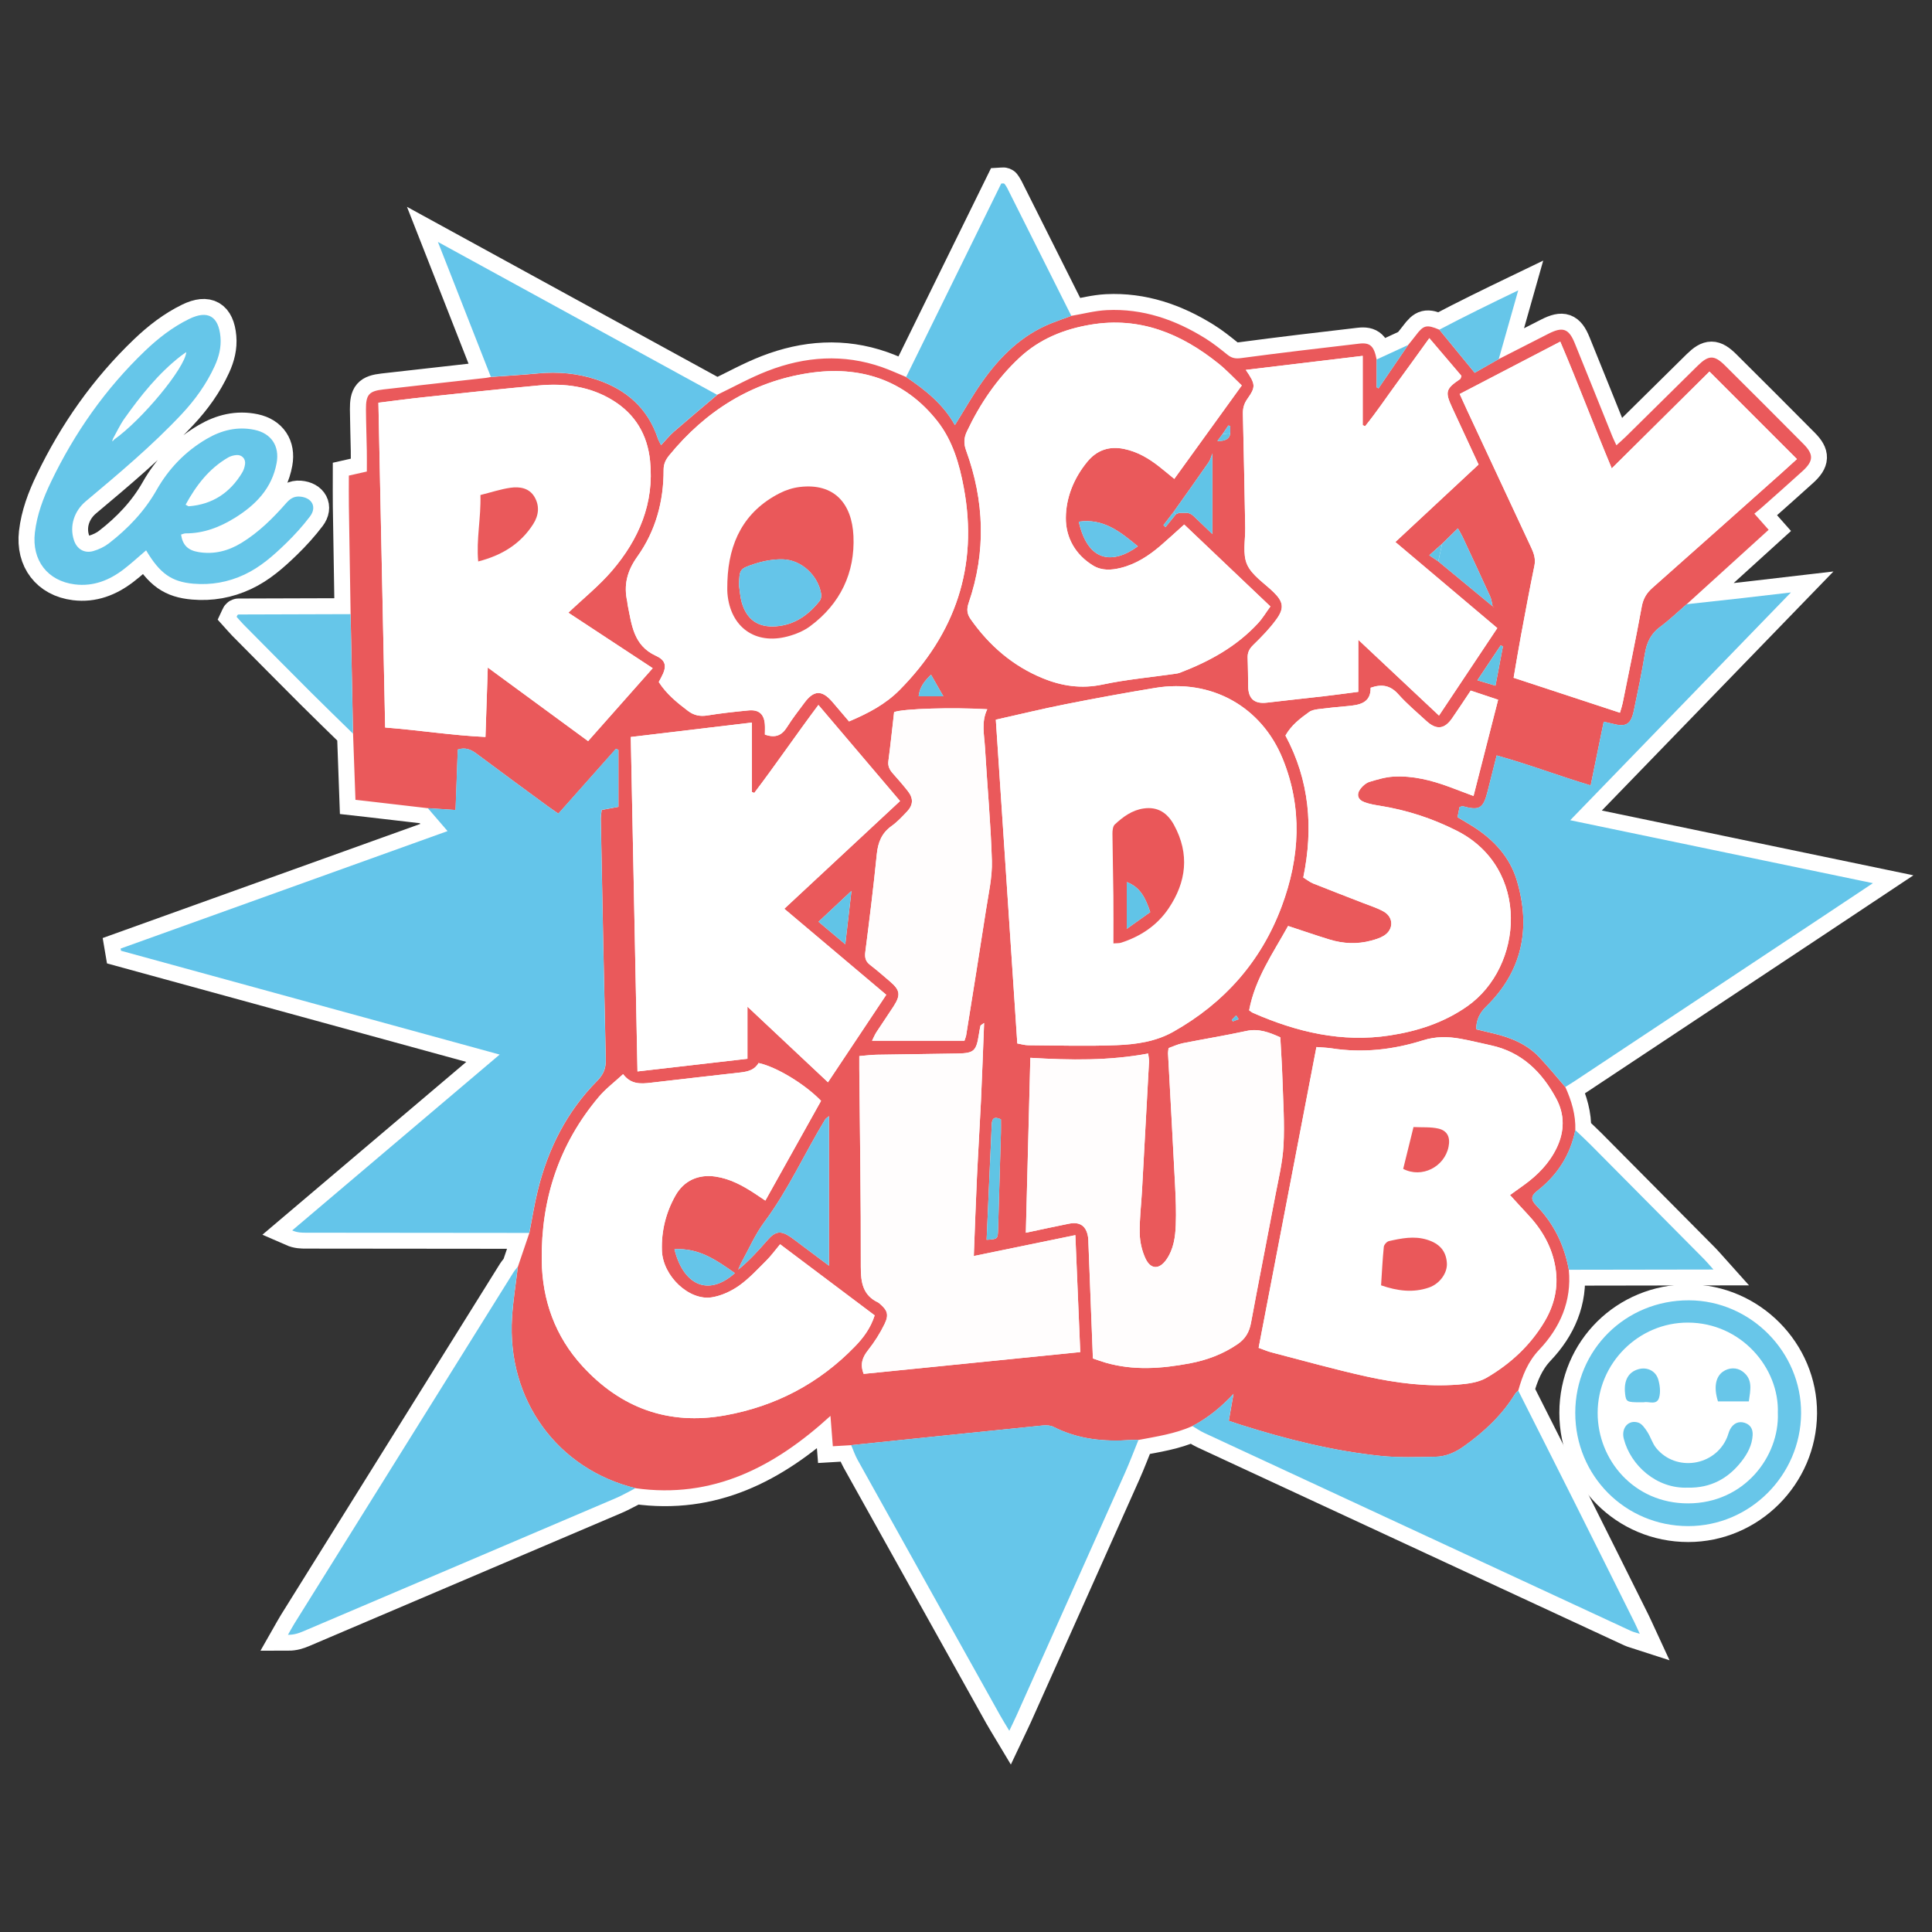<?xml version="1.0" encoding="UTF-8"?>
<svg xmlns="http://www.w3.org/2000/svg" id="Calque_1" data-name="Calque 1" viewBox="0 0 1080 1080">
  <rect x="0" y="0" width="1080" height="1080" fill="#333333" stroke="none"/>
  <defs>
    <style>
      .cls-1 {
        fill: #64c5e9;
      }

      .cls-2 {
        fill: #f6fbfd;
      }

      .cls-3, .cls-4 {
        fill: #fff;
      }

      .cls-5 {
        fill: #ea595b;
      }

      .cls-6 {
        fill: #ea5759;
      }

      .cls-7 {
        fill: #fff8f8;
      }

      .cls-8 {
        fill: #66c6ea;
      }

      .cls-9 {
        fill: #64c5ea;
      }

      .cls-10 {
        fill: #65c5e9;
      }

      .cls-11 {
        fill: #ea585a;
      }

      .cls-12 {
        fill: #61c4e7;
      }

      .cls-13 {
        fill: #66c6e9;
      }

      .cls-4 {
        stroke: #fff;
        stroke-miterlimit: 10;
        stroke-width: 17.81px;
      }

      .cls-14 {
        fill: #60c4e4;
      }

      .cls-15 {
        fill: #68c6e9;
      }

      .cls-16 {
        fill: #fffdfd;
      }
    </style>
  </defs>
  <circle class="cls-3" cx="943.71" cy="792.85" r="56.91"></circle>
  <g>
    <g>
      <path class="cls-4" d="M877.77,458.52c41.44-42.77,81.82-84.45,123.37-127.33-10.05,1.17-18.28,2.16-26.52,3.09-10.59,1.19-21.18,2.33-31.77,3.49,15.22-13.83,30.44-27.65,45.84-41.63-2.72-3.07-5.11-5.77-7.99-9.02,1.6-1.32,2.86-2.31,4.06-3.37,7.63-6.79,15.31-13.53,22.86-20.41,6.17-5.62,6.34-9.31.56-15.14-14.55-14.68-29.17-29.29-43.84-43.86-6.03-5.99-9.19-5.95-15.24,0-13.41,13.19-26.76,26.44-40.15,39.64-1.6,1.58-3.32,3.05-5.37,4.92-.92-2.01-1.63-3.41-2.22-4.86-7.03-17.43-14-34.89-21.09-52.29-3.3-8.11-6.66-9.25-14.57-5.26-9.31,4.71-18.59,9.48-27.89,14.22,3.46-12.19,6.91-24.39,10.89-38.42-15.82,7.62-30.07,14.58-44.11,21.98-7.14-3.01-8.83-2.57-13.21,3.27-1.35,1.8-2.8,3.52-4.21,5.28-5.88,2.71-11.76,5.42-17.63,8.12-1.43-7.43-3.54-9.59-9.68-8.87-22.07,2.56-44.15,5.16-66.17,8.1-3.13.42-5.21-.04-7.53-1.9-3.97-3.19-7.97-6.39-12.27-9.08-16.85-10.53-35.07-16.83-55.17-15.85-6.65.32-13.23,2.1-19.84,3.21-11.94-23.82-23.88-47.63-35.83-71.44-.41-.82-.96-1.57-1.49-2.32-.11-.16-.4-.23-.62-.27-.19-.04-.41.02-1.25.07-17.63,35.85-35.39,72-53.16,108.14h0c-4.49-1.85-8.91-3.9-13.48-5.5-21.57-7.56-43.01-6.02-63.97,2.1-9.68,3.75-18.82,8.87-28.21,13.37h0c-51.55-28.23-103.1-56.45-156.1-85.47,2.86,7.28,5.05,12.85,7.24,18.43,7.46,19,14.91,38.01,22.36,57.01-.91.17-1.81.41-2.73.51-19.13,2.16-38.27,4.27-57.4,6.46-8.07.93-9.79,2.91-9.73,11.25.06,7.66.35,15.31.48,22.97.07,3.86.01,7.71.01,11.67-3.72.84-6.81,1.54-10.05,2.27,0,5.85-.07,11.4.01,16.94.3,20.18.65,40.37.97,60.55h0c-20.87.06-41.75.12-62.62.19-.19,0-.42.15-.55.3-.15.17-.21.41-.5,1.03,1.24,1.37,2.54,2.94,3.96,4.38,12.57,12.69,25.13,25.4,37.77,38.03,7.7,7.69,15.53,15.25,23.31,22.86.44,12.22.89,24.45,1.34,36.97,2.59.29,4.63.51,6.67.75,11.27,1.31,22.54,2.62,33.81,3.93,3.52,4.09,7.05,8.19,11.05,12.84-61.34,22.04-122.04,43.85-182.75,65.66.07.41.13.82.2,1.23,70.08,19.21,140.16,38.43,211.67,58.03-39.42,33.42-77.7,65.86-115.97,98.3,2.92,1.28,5.37,1.28,7.82,1.28,41.57.04,83.14.08,124.71.12-2.14,6.29-4.28,12.58-6.41,18.87-.85,1.1-1.79,2.14-2.53,3.31-40.79,65.37-81.56,130.75-122.33,196.14-1.29,2.07-2.43,4.23-3.64,6.35,3.39,0,5.95-.85,8.42-1.9,58.27-24.8,116.55-49.61,174.79-74.47,3.8-1.62,7.38-3.73,11.07-5.61-3.59-.88-7.06-1.96-10.43-3.2,3.37,1.24,6.85,2.33,10.43,3.2,42.91,6,77.36-11.56,108.95-40.43.52,6.62.92,11.74,1.33,16.97,3.82-.23,7.03-.41,10.25-.6,1.19,2.75,2.15,5.63,3.6,8.23,26.54,47.66,53.13,95.29,79.72,142.92,1.42,2.54,2.98,5,5.09,8.53,1.74-3.68,2.95-6.11,4.06-8.59,20.19-45.12,40.4-90.24,60.53-135.39,2.73-6.12,5.08-12.41,7.61-18.62h0c10.22-1.93,20.54-3.46,30.15-7.76,2.18,1.29,4.26,2.77,6.54,3.83,48.38,22.49,96.78,44.92,145.17,67.37,31.14,14.45,62.27,28.9,93.42,43.33,1.32.61,2.77.92,4.98,1.64-1.31-2.83-2.14-4.73-3.06-6.59-11.29-22.64-22.55-45.28-33.89-67.89-10.3-20.53-20.68-41.02-31.02-61.52,2.36-8.39,5.33-16.1,11.71-22.84,11.65-12.3,18.24-27.13,16.56-44.69,26.47-.04,52.95-.08,80.86-.13-2.46-2.74-3.74-4.3-5.16-5.73-21.19-21.38-42.38-42.76-63.6-64.11-2.75-2.77-5.63-5.4-8.46-8.1.28-8.52-2.13-16.42-5.57-24.09,1.77-1.11,3.56-2.18,5.3-3.34,46.03-30.53,92.05-61.06,138.08-91.59,9.05-6.01,18.09-12.03,28.57-19-56.93-11.84-112.32-23.36-169.21-35.19ZM834.39,338.92c-10.13-8.37-20.27-16.75-30.4-25.12-1.25-.84-2.5-1.69-4.24-2.86,1.74,1.17,2.99,2.02,4.24,2.86,10.13,8.37,20.26,16.75,30.4,25.12,0,0,0,0,0,0ZM672.07,293.12c-1.65-1.58-3.26-3.12-4.87-4.67h0c1.61,1.54,3.22,3.09,4.87,4.67ZM657.35,287.45s0,0,0,0h0c-.43-.43-.86-.85-1.29-1.28.43.43.86.85,1.29,1.28ZM683.44,242.63c-.67.9-1.34,1.79-2.11,2.82.77-1.03,1.44-1.93,2.11-2.82,1.07-1.59,2.14-3.18,3.21-4.77-1.07,1.59-2.14,3.18-3.21,4.77ZM297.07,787.64c1.24,2.29,2.58,4.53,4.02,6.69-1.43-2.16-2.77-4.4-4.02-6.69ZM313.51,809.22c-2.81-2.69-5.43-5.57-7.85-8.61,2.42,3.04,5.04,5.91,7.85,8.61,2.81,2.69,5.8,5.21,8.97,7.53-3.17-2.32-6.16-4.83-8.97-7.53ZM329.03,821.12c4.05,2.45,8.35,4.59,12.85,6.43-4.5-1.83-8.8-3.97-12.85-6.43ZM634.32,804.89c-.35,0-.69,0-1.04,0,.35,0,.69,0,1.04,0Z"></path>
      <path class="cls-4" d="M81.66,307.66c7.73,12.99,14.25,17.57,26.41,18.62,9.91.86,19.41-.82,28.47-5.05,9-4.2,16.3-10.7,23.29-17.48,4.82-4.68,9.38-9.71,13.43-15.06,4.03-5.34,1.08-10.56-5.63-11.1-3.4-.27-5.56,1.26-7.72,3.71-7.38,8.39-15.28,16.24-24.9,22.14-7.41,4.54-15.34,6.58-23.97,5.18-6.08-.99-8.97-3.95-9.85-9.81.85-.23,1.72-.67,2.59-.66,10.12.03,19.16-3.5,27.55-8.71,11.6-7.2,20.71-16.51,23.29-30.64,1.74-9.51-3.03-16.57-12.38-18.53-9.61-2.01-18.46.22-26.74,5.06-11.89,6.96-21.2,16.59-27.97,28.54-6.76,11.93-16,21.59-26.72,29.89-2.5,1.94-5.6,3.39-8.66,4.27-5.07,1.46-9.24-1.16-10.86-6.13-2.57-7.91.17-16.26,6.66-21.7,18.51-15.52,37.03-31.05,53.6-48.71,7.51-8,13.87-16.85,18.45-26.89,2.36-5.16,3.73-10.5,3.22-16.22-1.04-11.66-7.07-15.17-17.46-10.11-9.29,4.52-17.36,10.81-24.75,17.89-22.04,21.11-39.32,45.72-52.52,73.2-4.34,9.03-7.85,18.32-9.02,28.41-1.78,15.36,7.03,27,22.35,28.9,10.27,1.27,19.22-2.26,27.22-8.37,4.21-3.21,8.11-6.83,12.6-10.65ZM127.49,255.77c1.36-.79,3.05-1.25,4.62-1.39,3.13-.28,5.36,2.14,4.86,5.23-.25,1.57-.77,3.22-1.58,4.57-6.78,11.26-16.58,17.82-29.83,18.83-.37.03-.78-.37-1.8-.89,5.87-10.71,13.01-20.11,23.73-26.35ZM101.15,198.93c.88-.68,1.81-1.29,2.99-2.12-.83,9.13-25,38.13-40.48,49-.18-.18-.35-.36-.53-.54,2.13-3.81,3.95-7.83,6.47-11.36,9.15-12.87,18.96-25.19,31.55-34.98Z"></path>
      <path class="cls-4" d="M944.14,726.88c-35.4-.1-63.51,27.7-63.55,62.86-.05,35.22,28,63.36,63.15,63.36,34.45,0,62.84-28.33,63.09-62.96.26-34.37-28.28-63.15-62.69-63.26ZM943.54,840.41c-30.19-.01-50.43-24.32-50.45-50.5-.03-27.76,22.81-50.63,50.48-50.56,29.81.08,51.17,25.43,50.24,50.6.9,23.95-18.53,50.48-50.28,50.46Z"></path>
      <path class="cls-4" d="M975.22,795.33c-3.31-1.06-6.33.32-8.1,3.71-.75,1.42-1.08,3.06-1.71,4.55-6.74,16.04-28.57,19.35-39.59,5.86-2.14-2.61-3.08-6.17-4.95-9.04-1.3-1.99-2.94-4.45-4.96-5.14-5.52-1.88-9.74,2.92-8.2,8.99,3.79,14.88,18.36,28.12,35.91,27.32,12.56.28,22.43-5.04,29.98-14.78,3.28-4.23,5.82-8.96,6.13-14.53.19-3.42-1.18-5.89-4.52-6.95Z"></path>
      <path class="cls-4" d="M917.06,783.88c.46,0,.92,0,1.84,0,2.67-.67,7.23,1.92,8.55-2.62.9-3.09.45-6.94-.49-10.12-1.45-4.9-6.28-7.07-10.97-5.78-5.75,1.58-8.38,6.35-7.57,13.67.51,4.6,1,4.87,8.64,4.85Z"></path>
      <path class="cls-4" d="M977.61,783.4c.88-6.41,2.46-12.42-3.59-16.79-3.26-2.36-7.63-2.19-10.97.22-4.04,2.91-5.15,8.8-2.69,16.58h17.25Z"></path>
    </g>
    <g>
      <path class="cls-5" d="M400.88,220.72c9.39-4.5,18.53-9.62,28.21-13.37,20.96-8.12,42.4-9.66,63.97-2.1,4.57,1.6,8.99,3.66,13.48,5.5,10.69,7.23,20.74,15.14,27.25,26.9,5.43-8.68,9.97-16.75,15.3-24.28,10.05-14.2,22.18-26.15,38.74-32.72,3.65-1.45,7.37-2.73,11.05-4.08,6.61-1.11,13.19-2.89,19.84-3.21,20.1-.98,38.32,5.32,55.17,15.85,4.3,2.69,8.31,5.89,12.27,9.08,2.32,1.86,4.39,2.32,7.53,1.9,22.03-2.94,44.1-5.54,66.17-8.1,6.14-.71,8.25,1.44,9.68,8.87,0,5.17,0,10.35,0,15.53.35.2.7.4,1.06.6,5.52-8.08,11.05-16.17,16.57-24.25,1.41-1.76,2.86-3.48,4.21-5.28,4.37-5.85,6.06-6.28,13.21-3.27,6.55,7.99,13.11,15.98,19.77,24.1,5.04-2.87,9.25-5.27,13.45-7.66,9.3-4.74,18.58-9.51,27.89-14.22,7.9-4,11.26-2.85,14.57,5.26,7.09,17.41,14.06,34.86,21.09,52.29.59,1.45,1.3,2.85,2.22,4.86,2.06-1.88,3.77-3.34,5.37-4.92,13.39-13.21,26.75-26.45,40.15-39.64,6.05-5.95,9.21-6,15.24,0,14.67,14.56,29.28,29.18,43.84,43.86,5.78,5.83,5.61,9.53-.56,15.14-7.55,6.88-15.23,13.62-22.86,20.41-1.2,1.06-2.46,2.05-4.06,3.37,2.88,3.25,5.27,5.94,7.99,9.02-15.4,13.98-30.62,27.81-45.84,41.63-4.91,4.24-9.6,8.79-14.81,12.63-5.26,3.87-7.54,8.86-8.55,15.11-1.71,10.52-3.91,20.97-6.09,31.42-1.69,8.11-4.35,9.65-12.18,7.59-1.49-.39-3-.69-4.72-1.08-2.48,12.09-4.87,23.76-7.3,35.6-18.16-5.41-34.92-11.9-52.55-16.75-1.86,7.39-3.48,13.9-5.14,20.4-2.37,9.27-4.58,10.53-13.79,7.98-.37-.1-.85.2-1.81.47-.35,1.7-.74,3.64-1.15,5.66,3.13,1.88,5.93,3.48,8.66,5.2,11.57,7.31,20.62,17.08,24.52,30.21,7.9,26.56,3.13,50.58-17.12,70.42-3.76,3.68-5.57,7.51-5.62,12.74,3.45.83,6.59,1.59,9.73,2.33,9.63,2.29,18.63,5.94,25.56,13.28,5.06,5.36,9.72,11.1,14.56,16.67,3.44,7.66,5.85,15.56,5.57,24.09-2.83,14.02-10.08,25.21-21.33,33.98-3.46,2.7-3.65,4.89-.57,8.05,9.86,10.14,15.76,22.2,18.26,36.03,1.68,17.56-4.91,32.39-16.56,44.69-6.38,6.74-9.34,14.44-11.71,22.84-.62.66-1.39,1.23-1.85,1.99-7.3,11.87-17.24,21.11-28.5,29.14-4.91,3.5-10.18,5.78-16.06,5.88-10.19.18-20.46.55-30.56-.5-26.59-2.77-52.42-9.27-77.88-17.29-2.33-.73-4.64-1.53-6.96-2.3.98-5.59,1.81-10.33,2.64-15.07-6.82,7.33-14.27,13.43-22.96,17.98-9.61,4.29-19.93,5.82-30.15,7.76-1.39,0-2.78-.06-4.17.03-15.02,1.06-29.6-.35-43.3-7.32-1.71-.87-4.04-.99-6.01-.79-35.72,3.61-71.43,7.31-107.14,11-3.21.19-6.42.38-10.25.6-.41-5.23-.81-10.35-1.33-16.97-31.59,28.88-66.05,46.44-108.95,40.43-43.49-10.63-72.04-49.16-69.04-95.6.61-9.43,2.15-18.81,3.26-28.21,2.14-6.29,4.28-12.58,6.41-18.87,1.56-7.95,2.8-15.99,4.74-23.85,5.72-23.19,16.17-43.98,33.07-61.05,3.63-3.66,5.03-7.09,4.92-12.08-1.05-44.79-1.91-89.58-2.78-134.37-.03-1.76.33-3.52.5-5.12,3.69-.69,6.78-1.26,9.35-1.74v-31.84c-.46-.2-.91-.4-1.37-.61-10.68,12.02-21.35,24.04-32.19,36.25-2.31-1.61-4.23-2.88-6.07-4.23-13.28-9.76-26.58-19.49-39.78-29.35-3.14-2.34-6.26-3.6-10.39-2.24-.42,11.33-.83,22.56-1.24,33.79-5.78-.38-10.63-.7-15.49-1.02-11.27-1.31-22.54-2.62-33.81-3.93-2.04-.24-4.09-.46-6.67-.75-.45-12.52-.9-24.74-1.34-36.97-.46-22.26-.91-44.52-1.37-66.79-.33-20.18-.68-40.37-.97-60.55-.08-5.54-.01-11.09-.01-16.94,3.25-.73,6.33-1.43,10.05-2.27,0-3.96.06-7.82-.01-11.67-.13-7.66-.43-15.31-.48-22.97-.06-8.34,1.66-10.32,9.73-11.25,19.13-2.2,38.27-4.31,57.4-6.46.92-.1,1.82-.34,2.73-.51,8.76-.64,17.53-1.13,26.27-1.97,11.23-1.08,22.23-.07,32.89,3.49,16.52,5.52,28.51,15.94,34.16,32.87.39,1.16,1.06,2.23,1.8,3.75,2.67-2.84,4.7-5.39,7.11-7.49,8.01-6.96,16.16-13.76,24.26-20.61ZM683.44,242.63c-.89,1.2-1.78,2.39-2.91,3.9q6.71.21,7.2-4.3v-4.08l-1.08-.29c-1.07,1.59-2.14,3.18-3.21,4.77ZM656.07,286.17c-1.9,2.46-3.79,4.92-5.69,7.38.39.37.77.73,1.16,1.1,1.94-2.4,3.88-4.8,5.82-7.2.59-.25,1.19-.51,1.78-.76,1.64,0,3.28-.01,4.93-.02.62.27,1.25.54,1.87.8l1.26.98c3.4,3.25,6.79,6.5,10.53,10.08v-45.06c-.65,1.6-1.04,3.44-2.03,4.86-6.47,9.32-13.07,18.56-19.63,27.82ZM834.52,339.03c.31.11.61.23.92.34l-1.01-.24c-.47-1.94-.64-4.01-1.45-5.79-5.06-11.15-10.26-22.24-15.44-33.34-.65-1.39-1.48-2.68-2.58-4.66-3.27,3.21-6.03,5.92-8.79,8.63-2.25,2.01-4.49,4.01-7.2,6.43,2.16,1.45,3.58,2.42,5.01,3.38,10.18,8.41,20.36,16.82,30.54,25.23ZM568.68,583.3c2.16.37,4.15.99,6.16,1,16.49.11,32.99.61,49.45-.05,10.84-.43,21.79-1.98,31.56-7.49,28.62-16.12,49.2-39.39,60.66-70.19,10.13-27.22,11.68-54.89.56-82.31-11.89-29.31-39.94-44.86-71.28-39.72-16.7,2.74-33.36,5.81-49.97,9.09-12.91,2.55-25.7,5.67-39.15,8.68,4.02,60.53,7.99,120.49,12.01,180.99ZM844.09,668.03c2.33-1.67,5.14-3.67,7.93-5.69,7.62-5.53,14.07-12.1,18.2-20.72,4.42-9.23,4.52-18.6-.27-27.5-8-14.86-19.29-26.06-36.52-29.78-5.67-1.22-11.29-2.65-16.99-3.67-7.07-1.27-13.89-1.36-21.12.92-16.52,5.21-33.55,7.13-50.88,4.44-2.67-.41-5.39-.47-8.55-.73-10.82,56.3-21.53,112.04-32.31,168.14,2.8,1.01,4.9,1.95,7.09,2.51,17.72,4.59,35.36,9.57,53.23,13.51,16.79,3.7,33.91,5.84,51.16,4.53,5.44-.42,11.44-1.2,16-3.86,13.17-7.68,24.3-17.92,32.23-31.17,5.52-9.23,7.96-19.18,6.27-30.02-1.86-11.95-7.64-21.76-15.81-30.39-3.18-3.36-6.25-6.81-9.66-10.53ZM427.58,410.63c5.95,2.1,9.51.39,12.38-4.2,2.94-4.72,6.41-9.11,9.72-13.59,5.27-7.12,9.82-7.24,15.62-.48,3.13,3.65,6.25,7.32,9.31,10.92,10.77-4.54,20.41-9.67,28.19-17.51,31.26-31.52,44.14-69.07,35.97-113.09-2.46-13.27-6.25-26.42-14.75-37.22-18.43-23.41-43.61-31.22-71.98-26.9-31.71,4.84-57.58,21.09-77.93,45.97-1.97,2.41-3.17,4.78-3.15,8.12.07,17.64-4.5,34.24-14.7,48.52-5.78,8.09-7.69,15.93-5.61,25.22.1.45.05.93.14,1.38,2.34,11.21,3.1,22.99,15.91,28.84,5.91,2.7,6.06,6.26,2.9,12.1-.43.79-.84,1.6-1.35,2.54,4.27,6.68,10.17,11.46,16.28,16.1,3.39,2.58,6.81,3.26,11.02,2.57,7.54-1.24,15.17-2.04,22.78-2.79,5.84-.58,8.76,1.97,9.22,7.69.15,1.83.02,3.68.02,5.8ZM215.31,406.69c19.17,1.48,37.34,4.41,56.06,5.28.44-13.18.85-25.35,1.3-38.82,19.15,14.05,37.37,27.41,56.08,41.14,12.18-13.75,23.95-27.04,36.11-40.76-16.47-10.83-32.08-21.1-47.16-31.02,8.55-8.12,17.29-15.13,24.45-23.5,14.99-17.52,23.65-37.69,21.24-61.39-1.47-14.5-8.19-25.97-20.69-33.72-12.78-7.92-26.94-9.76-41.54-8.42-21.48,1.97-42.92,4.3-64.37,6.57-8.25.87-16.47,1.99-25.26,3.07,1.26,60.47,2.5,120.51,3.77,181.58ZM488.95,735.31c-17.56-13.2-35.08-26.38-52.87-39.75-2.85,3.4-5.02,6.44-7.63,9.03-4.93,4.9-9.69,10.13-15.31,14.11-4.41,3.12-9.84,5.63-15.12,6.5-12.79,2.11-27.54-11.88-28.01-26.15-.36-10.87,2.21-21.25,7.58-30.75,4.74-8.39,12.87-11.99,22.38-10.59,8.27,1.22,15.33,5.13,22.16,9.61,1.83,1.2,3.64,2.44,5.7,3.82,10.72-19.2,20.99-37.58,31.14-55.76-9.15-9.48-25.06-19.04-34.94-21.15-2.1,3.77-5.84,4.8-9.88,5.26-16.83,1.92-33.67,3.8-50.49,5.78-5.61.66-11.02.93-15.35-4.81-4.85,4.49-9.73,8.15-13.57,12.7-22.21,26.34-32.29,57.1-31.91,91.31.25,22.42,7.55,42.6,22.72,59.17,21.46,23.44,48.12,33.26,79.8,27.55,28.25-5.09,52.54-17.84,72.56-38.5,4.69-4.84,8.72-10.19,11.03-17.38ZM457.5,394.08c-12.51,16.69-23.77,33.25-35.86,49.18-.43-.18-.87-.37-1.3-.55v-38.79c-22.86,2.72-45.07,5.37-67.72,8.07,1.25,62.53,2.49,124.41,3.74,186.95,20.87-2.4,40.82-4.7,61.47-7.08v-29.14c15.69,14.74,30.14,28.3,45.02,42.28,11.12-16.69,21.75-32.65,32.58-48.9-19.21-16.21-37.81-31.9-56.99-48.09,21.66-20.16,42.99-40.02,64.69-60.21-15.32-18.04-30.29-35.66-45.62-53.71ZM710.15,339.02c-16.39-15.58-32.26-30.66-48.18-45.79-4.84,4.34-8.92,8.13-13.13,11.75-6.58,5.65-13.73,10.35-22.28,12.48-5.31,1.32-10.66,1.67-15.54-1.31-9.93-6.07-15.3-15.67-15.22-26.68.09-11.43,4.55-22.3,12.01-31.36,5.28-6.41,12.11-8.87,20.52-7.15,7.53,1.54,13.81,5.27,19.7,9.9,2.69,2.11,5.31,4.32,8.4,6.85,12.75-17.66,25.08-34.73,37.72-52.23-4.47-4.24-8.41-8.53-12.9-12.14-20.89-16.82-44.1-26.44-71.53-21.84-14.94,2.5-28.58,7.99-39.83,18.48-12.57,11.73-22.03,25.68-29.37,41.17-1.69,3.56-1.9,6.74-.49,10.61,10.27,28.23,11.26,56.72,1.45,85.3-1.18,3.45-1,6.07,1.09,9.04,10.4,14.81,23.63,26.23,40.41,33.09,10.65,4.35,21.58,5.98,33.34,3.48,13.34-2.83,27.02-4.06,40.55-6,.91-.13,1.85-.28,2.7-.6,16.44-6.29,31.63-14.61,43.71-27.72,2.46-2.67,4.34-5.86,6.85-9.3ZM804.41,400c11.07-16.61,21.71-32.57,32.58-48.89-19.19-16.2-37.9-32-56.98-48.12,15.83-14.74,31.06-28.93,46.51-43.31-5.05-10.89-9.93-21.39-14.79-31.89-4.07-8.78-3.58-10.44,4.54-15.93.28-.19.31-.76.67-1.75-5.72-6.71-11.63-13.66-17.94-21.07-6.47,8.95-12.26,17.07-18.16,25.1-5.91,8.05-11.46,16.39-17.76,24.14-.44-.21-.89-.43-1.33-.64v-38.71c-22.01,2.64-43.42,5.21-65.35,7.84,5.54,8.09,5.66,9.45.83,16.3-1.85,2.62-2.52,5.21-2.44,8.41.53,21.13.87,42.26,1.29,63.38.14,6.96-1.57,14.77,1.03,20.65,2.71,6.11,9.58,10.41,14.72,15.41,5.47,5.33,6.3,8.9,1.73,15.21-3.77,5.22-8.36,9.91-12.99,14.42-2.22,2.16-3.25,4.23-3.13,7.23.22,5.34.2,10.68.3,16.02.13,6.97,3.62,9.81,10.58,8.97,10.59-1.28,21.21-2.36,31.81-3.59,6.17-.72,12.32-1.56,19.16-2.44v-29.1c15.73,14.77,30.16,28.32,45.11,42.36ZM573.44,689.11c8.73-1.84,16.41-3.53,24.12-5.06,6.26-1.25,9.79,1.33,10.71,7.64.17,1.14.14,2.32.19,3.48.83,21.27,1.65,42.55,2.49,64.21,2.31.77,4.68,1.66,7.11,2.36,15.58,4.49,31.22,3.34,46.88.41,9.69-1.81,18.72-5.16,26.92-10.79,4.3-2.95,6.51-6.71,7.46-11.85,4.34-23.5,9.03-46.94,13.46-70.42,1.81-9.57,4.19-19.15,4.72-28.81.66-12.26-.21-24.61-.59-36.92-.24-7.86-.79-15.71-1.2-23.49-6.27-2.81-12.09-5.06-18.99-3.55-11.77,2.58-23.7,4.47-35.52,6.84-2.83.57-5.52,1.88-7.96,2.73-.16,1.57-.32,2.25-.29,2.93,1.31,24.58,2.7,49.16,3.94,73.75.37,7.42.69,14.87.39,22.29-.27,6.71-1.22,13.45-5.23,19.23-3.92,5.63-8.77,5.68-11.68-.54-2-4.27-3.15-9.29-3.25-14.01-.18-7.86.82-15.75,1.26-23.63,1.34-24.12,2.66-48.23,3.94-72.35.08-1.47-.3-2.96-.48-4.63-21.85,4.06-43.38,3.75-65.86,2.39-.85,32.87-1.68,65.01-2.52,97.78ZM955.59,207.71c-17.69,17.54-35.9,35.59-54.61,54.13-10.09-24.1-18.78-47.51-28.78-70.85-19.29,10.04-37.69,19.62-56.23,29.26,1.65,3.63,2.88,6.37,4.15,9.09,11.97,25.67,23.92,51.34,35.93,76.98,1.51,3.22,2.44,6.29,1.68,10.01-2.67,12.95-5.08,25.95-7.5,38.95-1.43,7.69-2.69,15.42-4.11,23.6,20.06,6.6,39.54,13,59.44,19.54.67-2.34,1.2-3.82,1.51-5.34,3.62-17.96,7.38-35.9,10.66-53.92.81-4.45,2.66-7.59,5.94-10.5,24.18-21.39,48.26-42.89,72.36-64.37,3.07-2.73,6.09-5.51,8.46-7.67-16.52-16.53-32.54-32.55-48.9-48.91ZM837.46,391.17c-5.21-1.74-10.14-3.38-15.32-5.11-3.71,5.53-7,10.57-10.43,15.51-4.27,6.15-8.78,6.6-14.4,1.44-5.3-4.87-10.86-9.53-15.63-14.89-4.34-4.87-9.02-5.91-15.48-3.65.11,8.68-6.37,9.68-13.23,10.28-5.32.46-10.63.99-15.92,1.67-1.8.23-3.82.6-5.24,1.61-5.07,3.63-10.03,7.45-13.23,13.15,13.49,25.17,15.66,51.71,9.96,79.35,2,1.23,3.63,2.58,5.51,3.34,9.23,3.71,18.53,7.24,27.8,10.87,3.87,1.52,7.91,2.76,11.53,4.77,5.73,3.18,5.81,10.05.27,13.54-2.11,1.33-4.65,2.1-7.09,2.76-7.82,2.12-15.67,1.77-23.36-.6-7.7-2.36-15.32-5-23.15-7.57-8.37,15.14-18.47,29.4-21.77,47.14.66.45,1.35,1.08,2.16,1.44,24.44,10.71,49.67,16.73,76.53,12.59,15.52-2.39,30.12-7.1,43.21-16.27,31.43-22,35.58-77.19-5.84-98.14-13.68-6.92-27.77-11.49-42.74-13.92-2.96-.48-5.99-.98-8.79-2.01-3.9-1.43-4.74-4.45-2.18-7.68,1.24-1.57,3.03-3.14,4.88-3.7,4.39-1.34,8.93-2.7,13.48-2.95,10.81-.61,21.17,2.03,31.26,5.76,4.26,1.58,8.51,3.2,13.46,5.06,4.64-18.16,9.11-35.62,13.75-53.77ZM603.88,755.84c-.93-22.16-1.83-43.56-2.74-65.41-19.3,3.97-37.58,7.73-56.77,11.68.6-15.28,1.09-29.61,1.75-43.93.67-14.38,1.59-28.74,2.27-43.12.66-14.13,1.14-28.27,1.74-43.22-1.39,1.05-1.95,1.25-2.03,1.56-.37,1.57-.63,3.16-.88,4.76-1.46,9.36-2.69,10.57-11.94,10.75-15.08.29-30.17.41-45.25.68-3.12.06-6.23.48-9.67.76,0,2.93-.02,5,0,7.06.34,36.92.94,73.84.85,110.76-.02,8.83,1.18,15.95,9.83,19.99.2.1.37.28.55.43,4.45,3.75,5.48,6.21,2.9,11.52-2.5,5.16-5.66,10.12-9.22,14.62-3.15,3.99-4.57,7.79-2.48,13.26,40.18-4.04,80.28-8.07,121.11-12.18ZM539.14,581.77c.52-1.61.82-2.24.93-2.91,3.73-23.36,7.51-46.71,11.1-70.08,1.41-9.16,3.56-18.42,3.29-27.57-.62-21.09-2.62-42.14-3.84-63.22-.42-7.17-2.19-14.45,1.26-21.51-19.36-1.14-46.86-.36-52.07,1.6-1.03,8.96-1.99,18.18-3.2,27.36-.38,2.88.68,4.88,2.45,6.88,2.92,3.3,5.85,6.61,8.55,10.09,3.05,3.93,2.86,7.63-.56,11.24-2.71,2.86-5.45,5.81-8.63,8.08-5.56,3.97-7.64,9.21-8.3,15.86-1.82,18.23-4.09,36.42-6.41,54.59-.4,3.13.12,5.26,2.64,7.2,3.86,2.97,7.54,6.17,11.24,9.35,5.57,4.78,5.98,7.5,1.95,13.78-3.14,4.88-6.47,9.64-9.63,14.5-.91,1.41-1.54,3-2.44,4.78h51.66ZM463.41,707.54v-83.64c-1.23,1.07-1.84,1.4-2.15,1.91-11.53,18.95-20.59,39.34-33.95,57.27-5.09,6.82-8.55,14.86-12.7,22.37-.76,1.37-1.3,2.86-1.94,4.3,6.21-5.03,11.3-10.71,16.32-16.46,4.5-5.15,7.46-5.57,13.14-1.66,1.72,1.18,3.36,2.48,5.03,3.73,5.16,3.86,10.32,7.73,16.26,12.18ZM377.04,698.33c4.53,18.85,18.05,27.34,33.77,13.35-10.15-7.06-19.98-14.22-33.77-13.35ZM636.07,305.39c-9.92-8.24-19.34-15.74-33.03-13.76,5.17,22.86,19.15,23.89,33.03,13.76ZM551.53,693.05c6.17-.36,6.24-.36,6.41-5.96.56-18.03,1.07-36.06,1.58-54.09.07-2.49,0-4.99,0-7.29-3.98-1.88-5.02-.24-5.14,3.02-.27,7.16-.66,14.32-.97,21.49-.63,14.07-1.24,28.14-1.89,42.84ZM472.52,527.86c1.21-10.45,2.24-19.32,3.46-29.85-6.91,6.47-12.51,11.71-18.43,17.25,5.05,4.25,9.42,7.92,14.98,12.6ZM825.88,380.28c3.8,1.13,6.59,1.96,10.1,3.01,1.45-7.65,2.81-14.8,4.16-21.94-.41-.2-.82-.4-1.23-.61-4.15,6.22-8.3,12.45-13.04,19.54ZM520.45,377.17c-3.7,3.58-6.43,7.04-6.91,12.06h13.79c-2.48-4.35-4.6-8.06-6.88-12.06ZM688.58,570.08c.19.3.38.6.57.89,1.09-.41,2.18-.81,3.27-1.22-.47-.71-.93-1.42-1.4-2.13l-2.44,2.46Z"></path>
      <path class="cls-9" d="M239.14,451.75c4.85.32,9.7.64,15.49,1.02.41-11.23.83-22.46,1.24-33.79,4.12-1.36,7.25-.1,10.39,2.24,13.2,9.86,26.51,19.59,39.78,29.35,1.85,1.36,3.76,2.62,6.07,4.23,10.84-12.21,21.52-24.23,32.19-36.25.46.2.91.4,1.37.61v31.84c-2.57.48-5.66,1.06-9.35,1.74-.16,1.59-.53,3.36-.5,5.12.87,44.79,1.73,89.58,2.78,134.37.12,4.99-1.29,8.42-4.92,12.08-16.9,17.07-27.34,37.87-33.07,61.05-1.94,7.86-3.18,15.9-4.74,23.85-41.57-.04-83.14-.08-124.71-.12-2.45,0-4.91,0-7.82-1.28,38.27-32.44,76.55-64.88,115.97-98.3-71.51-19.61-141.59-38.82-211.67-58.03l-.2-1.23c60.7-21.81,121.4-43.62,182.75-65.66-4-4.65-7.53-8.75-11.05-12.84Z"></path>
      <path class="cls-1" d="M875.04,607.64c-4.84-5.57-9.5-11.31-14.56-16.67-6.93-7.34-15.93-10.99-25.56-13.28-3.14-.75-6.28-1.51-9.73-2.33.05-5.23,1.86-9.06,5.62-12.74,20.25-19.83,25.03-43.85,17.12-70.42-3.91-13.13-12.96-22.89-24.52-30.21-2.73-1.72-5.53-3.33-8.66-5.2.41-2.02.81-3.96,1.15-5.66.97-.26,1.45-.57,1.81-.47,9.2,2.55,11.42,1.29,13.79-7.98,1.66-6.5,3.28-13.01,5.14-20.4,17.62,4.85,34.39,11.34,52.55,16.75,2.43-11.84,4.82-23.51,7.3-35.6,1.73.39,3.24.69,4.72,1.08,7.82,2.07,10.49.52,12.18-7.59,2.18-10.44,4.38-20.89,6.09-31.42,1.02-6.26,3.3-11.24,8.55-15.11,5.21-3.84,9.9-8.39,14.81-12.63,10.59-1.16,21.18-2.3,31.77-3.49,8.24-.93,16.47-1.92,26.52-3.09-41.54,42.88-81.93,84.56-123.37,127.33,56.89,11.83,112.28,23.35,169.21,35.19-10.47,6.97-19.51,12.99-28.57,19-46.02,30.54-92.05,61.07-138.08,91.59-1.74,1.15-3.53,2.23-5.3,3.34Z"></path>
      <path class="cls-8" d="M475.79,807.83c35.71-3.69,71.42-7.39,107.14-11,1.97-.2,4.3-.08,6.01.79,13.7,6.97,28.27,8.38,43.3,7.32,1.38-.1,2.78-.03,4.17-.03-2.53,6.21-4.88,12.5-7.61,18.62-20.13,45.15-40.34,90.27-60.53,135.39-1.11,2.48-2.32,4.91-4.06,8.59-2.11-3.53-3.67-5.99-5.09-8.53-26.6-47.63-53.19-95.26-79.72-142.92-1.45-2.6-2.41-5.48-3.6-8.23Z"></path>
      <path class="cls-8" d="M289.47,708.08c-1.11,9.4-2.65,18.78-3.26,28.21-3,46.45,25.55,84.97,69.04,95.6-3.68,1.88-7.27,3.99-11.07,5.61-58.25,24.87-116.52,49.67-174.79,74.47-2.47,1.05-5.03,1.9-8.42,1.9,1.21-2.12,2.35-4.28,3.64-6.35,40.76-65.39,81.54-130.77,122.33-196.14.73-1.17,1.68-2.21,2.53-3.31Z"></path>
      <path class="cls-8" d="M666.55,797.15c8.7-4.55,16.14-10.65,22.96-17.98-.83,4.74-1.66,9.48-2.64,15.07,2.32.77,4.63,1.57,6.96,2.3,25.46,8.02,51.3,14.53,77.88,17.29,10.1,1.05,20.37.68,30.56.5,5.88-.1,11.16-2.38,16.06-5.88,11.27-8.03,21.2-17.27,28.5-29.14.47-.76,1.24-1.33,1.85-1.99,10.34,20.5,20.72,40.99,31.02,61.52,11.34,22.61,22.61,45.26,33.89,67.89.92,1.85,1.75,3.75,3.06,6.59-2.21-.72-3.66-1.03-4.98-1.64-31.15-14.42-62.28-28.88-93.42-43.33-48.39-22.45-96.79-44.89-145.17-67.37-2.28-1.06-4.36-2.54-6.54-3.83Z"></path>
      <path class="cls-13" d="M81.66,307.66c-4.49,3.82-8.39,7.43-12.6,10.65-8,6.11-16.95,9.64-27.22,8.37-15.32-1.9-24.13-13.54-22.35-28.9,1.17-10.09,4.68-19.38,9.02-28.41,13.2-27.48,30.47-52.08,52.52-73.2,7.39-7.08,15.47-13.37,24.75-17.89,10.39-5.06,16.42-1.55,17.46,10.11.51,5.72-.86,11.06-3.22,16.22-4.59,10.04-10.95,18.89-18.45,26.89-16.57,17.66-35.09,33.18-53.6,48.71-6.49,5.44-9.23,13.79-6.66,21.7,1.61,4.98,5.79,7.59,10.86,6.13,3.05-.88,6.15-2.34,8.66-4.27,10.72-8.3,19.96-17.96,26.72-29.89,6.78-11.95,16.08-21.58,27.97-28.54,8.27-4.84,17.13-7.07,26.74-5.06,9.35,1.96,14.11,9.03,12.38,18.53-2.58,14.13-11.69,23.44-23.29,30.64-8.38,5.21-17.43,8.74-27.55,8.71-.87,0-1.74.44-2.59.66.87,5.85,3.77,8.82,9.85,9.81,8.63,1.4,16.56-.63,23.97-5.18,9.63-5.9,17.52-13.75,24.9-22.14,2.16-2.45,4.31-3.98,7.72-3.71,6.71.53,9.66,5.76,5.63,11.1-4.04,5.35-8.61,10.38-13.43,15.06-7,6.79-14.29,13.28-23.29,17.48-9.06,4.23-18.56,5.9-28.47,5.05-12.16-1.05-18.68-5.63-26.41-18.62ZM63.67,245.81c15.47-10.88,39.64-39.87,40.48-49-1.18.83-2.11,1.44-2.99,2.12-12.59,9.79-22.4,22.11-31.55,34.98-2.51,3.53-4.34,7.55-6.47,11.36-.11.49-.21.98-.32,1.47.28-.31.56-.62.85-.93ZM103.76,282.12c1.02.52,1.42.91,1.8.89,13.26-1.02,23.06-7.58,29.83-18.83.82-1.36,1.33-3,1.58-4.57.5-3.08-1.73-5.5-4.86-5.23-1.58.14-3.27.6-4.62,1.39-10.72,6.24-17.86,15.64-23.73,26.35Z"></path>
      <path class="cls-1" d="M598.87,176.57c-3.69,1.36-7.4,2.64-11.05,4.08-16.56,6.57-28.69,18.52-38.74,32.72-5.33,7.52-9.87,15.6-15.3,24.28-6.51-11.76-16.56-19.67-27.25-26.9,17.77-36.14,35.54-72.29,53.16-108.14.84-.06,1.05-.11,1.25-.07.22.04.51.11.62.27.53.75,1.08,1.5,1.49,2.32,11.95,23.81,23.89,47.63,35.83,71.44Z"></path>
      <path class="cls-9" d="M400.88,220.72c-8.1,6.86-16.25,13.66-24.26,20.61-2.42,2.1-4.44,4.65-7.11,7.49-.74-1.52-1.41-2.58-1.8-3.75-5.65-16.93-17.64-27.35-34.16-32.87-10.66-3.56-21.66-4.56-32.89-3.49-8.74.84-17.51,1.33-26.27,1.97-7.45-19-14.91-38.01-22.36-57.01-2.19-5.57-4.38-11.15-7.24-18.43,52.99,29.02,104.55,57.24,156.1,85.47Z"></path>
      <path class="cls-15" d="M880.58,789.74c.05-35.16,28.15-62.97,63.55-62.86,34.42.1,62.95,28.89,62.69,63.26-.26,34.63-28.64,62.96-63.09,62.96-35.15,0-63.2-28.13-63.15-63.36ZM993.82,789.94c.93-25.16-20.43-50.52-50.24-50.6-27.67-.07-50.51,22.79-50.48,50.56.02,26.18,20.26,50.49,50.45,50.5,31.74.01,51.18-26.52,50.28-50.46Z"></path>
      <path class="cls-13" d="M876.97,709.79c-2.5-13.83-8.4-25.89-18.26-36.03-3.08-3.16-2.89-5.36.57-8.05,11.25-8.77,18.5-19.97,21.33-33.98,2.82,2.69,5.71,5.33,8.46,8.1,21.22,21.35,42.42,42.73,63.6,64.11,1.42,1.43,2.7,2.99,5.16,5.73-27.91.04-54.39.09-80.86.13Z"></path>
      <path class="cls-13" d="M195.95,343.31c.46,22.26.91,44.52,1.37,66.79-7.77-7.62-15.61-15.17-23.31-22.86-12.64-12.63-25.19-25.33-37.77-38.03-1.43-1.44-2.73-3-3.96-4.38.29-.62.35-.87.5-1.03.13-.15.36-.3.55-.3,20.87-.07,41.75-.13,62.62-.19Z"></path>
      <path class="cls-13" d="M837.81,200.73c-4.21,2.39-8.41,4.79-13.45,7.66-6.66-8.12-13.21-16.11-19.77-24.1,14.04-7.4,28.28-14.36,44.11-21.98-3.98,14.03-7.43,26.22-10.89,38.42Z"></path>
      <path class="cls-12" d="M787.17,192.84c-5.52,8.08-11.05,16.17-16.57,24.25-.35-.2-.71-.4-1.06-.6,0-5.18,0-10.36,0-15.53,5.88-2.7,11.75-5.41,17.63-8.12Z"></path>
      <path class="cls-3" d="M568.68,583.3c-4.01-60.49-7.99-120.45-12.01-180.99,13.45-3,26.25-6.13,39.15-8.68,16.61-3.29,33.26-6.35,49.97-9.09,31.34-5.15,59.39,10.41,71.28,39.72,11.12,27.42,9.58,55.09-.56,82.31-11.46,30.79-32.05,54.06-60.66,70.19-9.77,5.51-20.72,7.06-31.56,7.49-16.46.66-32.97.16-49.45.05-2-.01-4-.63-6.16-1ZM622.42,527.37c2-.16,3.19-.04,4.23-.38,10.93-3.5,20.18-9.66,26.59-19.17,9.96-14.77,11.84-30.42,3.08-46.57-3.64-6.71-9.01-10.46-17.01-9.31-6.51.93-11.54,4.68-16.14,8.94-1.1,1.02-1.32,3.39-1.31,5.13.09,11.59.41,23.17.53,34.76.1,8.75.02,17.51.02,26.6Z"></path>
      <path class="cls-3" d="M844.09,668.03c3.41,3.73,6.49,7.17,9.66,10.53,8.17,8.63,13.95,18.45,15.81,30.39,1.69,10.84-.74,20.79-6.27,30.02-7.93,13.25-19.06,23.48-32.23,31.17-4.55,2.66-10.56,3.44-16,3.86-17.26,1.32-34.37-.82-51.16-4.53-17.87-3.94-35.51-8.93-53.23-13.51-2.19-.57-4.28-1.51-7.09-2.51,10.78-56.1,21.49-111.84,32.31-168.14,3.16.26,5.88.32,8.55.73,17.33,2.68,34.36.77,50.88-4.44,7.23-2.28,14.05-2.19,21.12-.92,5.7,1.02,11.33,2.45,16.99,3.67,17.23,3.72,28.51,14.91,36.52,29.78,4.79,8.9,4.7,18.27.27,27.5-4.13,8.62-10.57,15.18-18.2,20.72-2.79,2.03-5.6,4.02-7.93,5.69ZM772.03,718.5c9.09,3.13,17.85,4.32,26.75,1.24,6.08-2.1,10.34-8.12,10.04-13.57-.37-6.83-4.11-11.06-11.19-13.21-7.19-2.18-14.2-.75-21.18.8-1.18.26-2.77,2.02-2.89,3.22-.71,7.06-1.05,14.17-1.53,21.51ZM784.39,653.41c10.33,5.39,23.06-1.03,25.36-12.35,1.07-5.24-.6-9-5.72-10.17-4.33-.99-8.98-.61-13.87-.85-2.08,8.42-3.94,15.95-5.77,23.38Z"></path>
      <path class="cls-3" d="M427.58,410.63c0-2.13.12-3.98-.02-5.8-.46-5.72-3.38-8.27-9.22-7.69-7.61.75-15.23,1.55-22.78,2.79-4.21.69-7.63,0-11.02-2.57-6.11-4.64-12.01-9.42-16.28-16.1.5-.95.92-1.75,1.35-2.54,3.16-5.84,3-9.4-2.9-12.1-12.81-5.85-13.56-17.62-15.91-28.84-.09-.45-.04-.93-.14-1.38-2.09-9.29-.17-17.13,5.61-25.22,10.2-14.28,14.76-30.88,14.7-48.52-.01-3.34,1.19-5.71,3.15-8.12,20.35-24.89,46.22-41.14,77.93-45.97,28.37-4.33,53.55,3.49,71.98,26.9,8.5,10.8,12.29,23.94,14.75,37.22,8.16,44.02-4.72,81.58-35.97,113.09-7.77,7.84-17.42,12.97-28.19,17.51-3.07-3.6-6.18-7.26-9.31-10.92-5.8-6.76-10.35-6.65-15.62.48-3.31,4.48-6.78,8.87-9.72,13.59-2.87,4.6-6.43,6.31-12.38,4.2ZM406.62,324.93c0,2.32-.18,4.66.03,6.96,1.67,18.7,15.51,28.68,33.58,23.89,4.4-1.17,8.94-3,12.57-5.67,16.92-12.48,25.24-29.96,24.28-50.53-.84-17.99-10.62-29.67-30-27.36-3.83.46-7.77,1.71-11.21,3.47-20.02,10.23-28.47,27.52-29.25,49.24Z"></path>
      <path class="cls-3" d="M215.31,406.69c-1.27-61.07-2.52-121.11-3.77-181.58,8.79-1.08,17.01-2.2,25.26-3.07,21.45-2.27,42.89-4.6,64.37-6.57,14.61-1.34,28.77.49,41.54,8.42,12.5,7.75,19.22,19.23,20.69,33.72,2.4,23.7-6.25,43.86-21.24,61.39-7.16,8.37-15.9,15.38-24.45,23.5,15.08,9.92,30.69,20.19,47.16,31.02-12.16,13.73-23.93,27.02-36.11,40.76-18.71-13.73-36.93-27.09-56.08-41.14-.45,13.47-.86,25.64-1.3,38.82-18.73-.86-36.89-3.79-56.06-5.28ZM268.55,276.72c.37,12.98-2.39,24.76-1.24,37.14,13.25-3.42,23.65-9.76,30.75-20.9,3.11-4.88,3.67-10.17.72-15.17-2.97-5.05-8.32-5.87-13.5-5.13-5.43.78-10.72,2.55-16.74,4.06Z"></path>
      <path class="cls-3" d="M488.95,735.31c-2.31,7.19-6.33,12.54-11.03,17.38-20.02,20.65-44.31,33.41-72.56,38.5-31.68,5.71-58.34-4.11-79.8-27.55-15.17-16.57-22.47-36.75-22.72-59.17-.38-34.21,9.7-64.98,31.91-91.31,3.83-4.55,8.72-8.21,13.57-12.7,4.32,5.74,9.74,5.47,15.35,4.81,16.82-1.98,33.66-3.86,50.49-5.78,4.03-.46,7.78-1.49,9.88-5.26,9.87,2.1,25.78,11.67,34.94,21.15-10.15,18.17-20.42,36.56-31.14,55.76-2.06-1.38-3.87-2.62-5.7-3.82-6.83-4.48-13.89-8.39-22.16-9.61-9.52-1.4-17.65,2.21-22.38,10.59-5.37,9.5-7.93,19.88-7.58,30.75.47,14.27,15.22,28.26,28.01,26.15,5.29-.87,10.71-3.38,15.12-6.5,5.62-3.97,10.38-9.21,15.31-14.11,2.61-2.59,4.78-5.63,7.63-9.03,17.79,13.38,35.31,26.55,52.87,39.75Z"></path>
      <path class="cls-3" d="M457.5,394.08c15.33,18.05,30.3,35.67,45.62,53.71-21.69,20.19-43.03,40.05-64.69,60.21,19.18,16.18,37.78,31.88,56.99,48.09-10.83,16.25-21.46,32.21-32.58,48.9-14.88-13.98-29.33-27.54-45.02-42.28v29.14c-20.65,2.38-40.6,4.68-61.47,7.08-1.25-62.55-2.49-124.42-3.74-186.95,22.65-2.7,44.86-5.35,67.72-8.07v38.79c.43.18.87.37,1.3.55,12.1-15.93,23.36-32.49,35.86-49.18Z"></path>
      <path class="cls-3" d="M710.15,339.02c-2.5,3.44-4.39,6.64-6.85,9.3-12.08,13.12-27.27,21.43-43.71,27.72-.85.33-1.79.47-2.7.6-13.53,1.94-27.21,3.17-40.55,6-11.76,2.5-22.69.87-33.34-3.48-16.78-6.86-30-18.28-40.41-33.09-2.08-2.97-2.27-5.59-1.09-9.04,9.82-28.58,8.82-57.07-1.45-85.3-1.41-3.87-1.2-7.05.49-10.61,7.34-15.49,16.8-29.44,29.37-41.17,11.25-10.49,24.89-15.98,39.83-18.48,27.44-4.6,50.64,5.02,71.53,21.84,4.49,3.61,8.43,7.9,12.9,12.14-12.64,17.5-24.97,34.58-37.72,52.23-3.09-2.53-5.71-4.74-8.4-6.85-5.89-4.62-12.17-8.35-19.7-9.9-8.41-1.72-15.24.74-20.52,7.15-7.46,9.06-11.93,19.93-12.01,31.36-.08,11.01,5.28,20.61,15.22,26.68,4.88,2.98,10.23,2.63,15.54,1.31,8.55-2.13,15.7-6.83,22.28-12.48,4.21-3.62,8.29-7.41,13.13-11.75,15.91,15.12,31.79,30.21,48.18,45.79Z"></path>
      <path class="cls-3" d="M804.41,400c-14.95-14.04-29.38-27.59-45.11-42.36v29.1c-6.84.87-12.99,1.72-19.16,2.44-10.6,1.23-21.22,2.31-31.81,3.59-6.97.84-10.45-2-10.58-8.97-.1-5.34-.09-10.69-.3-16.02-.12-3.01.91-5.07,3.13-7.23,4.63-4.51,9.22-9.2,12.99-14.42,4.56-6.31,3.74-9.88-1.73-15.21-5.14-5-12.01-9.3-14.72-15.41-2.61-5.88-.9-13.69-1.03-20.65-.42-21.13-.76-42.26-1.29-63.38-.08-3.2.59-5.79,2.44-8.41,4.83-6.85,4.71-8.21-.83-16.3,21.92-2.63,43.34-5.2,65.35-7.84v38.71c.44.21.89.43,1.33.64,6.3-7.74,11.85-16.09,17.76-24.14,5.9-8.03,11.69-16.15,18.16-25.1,6.31,7.41,12.22,14.36,17.94,21.07-.37,1-.39,1.56-.67,1.75-8.12,5.49-8.61,7.15-4.54,15.93,4.87,10.5,9.74,21,14.79,31.89-15.44,14.38-30.68,28.57-46.51,43.31,19.08,16.11,37.8,31.91,56.98,48.12-10.87,16.32-21.51,32.28-32.58,48.89Z"></path>
      <path class="cls-16" d="M573.44,689.11c.84-32.77,1.67-64.91,2.52-97.78,22.49,1.35,44.01,1.67,65.86-2.39.18,1.66.56,3.16.48,4.63-1.28,24.12-2.6,48.24-3.94,72.35-.44,7.88-1.44,15.76-1.26,23.63.11,4.72,1.25,9.74,3.25,14.01,2.91,6.22,7.77,6.17,11.68.54,4.02-5.78,4.97-12.52,5.23-19.23.29-7.41-.02-14.87-.39-22.29-1.24-24.59-2.63-49.17-3.94-73.75-.04-.68.13-1.37.29-2.93,2.44-.86,5.13-2.17,7.96-2.73,11.82-2.37,23.75-4.26,35.52-6.84,6.9-1.51,12.73.74,18.99,3.55.41,7.79.96,15.64,1.2,23.49.38,12.31,1.25,24.66.59,36.92-.52,9.66-2.91,19.24-4.72,28.81-4.44,23.48-9.13,46.92-13.46,70.42-.95,5.14-3.15,8.9-7.46,11.85-8.2,5.62-17.23,8.97-26.92,10.79-15.66,2.93-31.3,4.09-46.88-.41-2.42-.7-4.79-1.58-7.11-2.36-.84-21.67-1.66-42.94-2.49-64.21-.05-1.16-.02-2.33-.19-3.48-.92-6.31-4.44-8.89-10.71-7.64-7.71,1.53-15.39,3.22-24.12,5.06Z"></path>
      <path class="cls-3" d="M955.59,207.71c16.36,16.36,32.37,32.38,48.9,48.91-2.38,2.16-5.4,4.94-8.46,7.67-24.1,21.48-48.18,42.98-72.36,64.37-3.29,2.91-5.13,6.05-5.94,10.5-3.29,18.02-7.05,35.96-10.66,53.92-.31,1.52-.84,3-1.51,5.34-19.9-6.54-39.38-12.95-59.44-19.54,1.42-8.17,2.68-15.9,4.11-23.6,2.42-13,4.83-26,7.5-38.95.77-3.72-.17-6.79-1.68-10.01-12.01-25.65-23.97-51.32-35.93-76.98-1.27-2.72-2.5-5.46-4.15-9.09,18.54-9.65,36.94-19.22,56.23-29.26,10,23.35,18.69,46.75,28.78,70.85,18.71-18.54,36.92-36.59,54.61-54.13Z"></path>
      <path class="cls-3" d="M837.46,391.17c-4.64,18.15-9.1,35.61-13.75,53.77-4.95-1.86-9.2-3.49-13.46-5.06-10.09-3.73-20.45-6.36-31.26-5.76-4.54.26-9.08,1.61-13.48,2.95-1.85.57-3.64,2.13-4.88,3.7-2.56,3.23-1.72,6.25,2.18,7.68,2.8,1.03,5.82,1.53,8.79,2.01,14.97,2.43,29.06,7,42.74,13.92,41.41,20.95,37.27,76.13,5.84,98.14-13.1,9.17-27.69,13.88-43.21,16.27-26.86,4.14-52.09-1.88-76.53-12.59-.81-.36-1.5-.99-2.16-1.44,3.3-17.73,13.4-32,21.77-47.14,7.83,2.57,15.45,5.21,23.15,7.57,7.7,2.36,15.54,2.72,23.36.6,2.44-.66,4.98-1.44,7.09-2.76,5.55-3.48,5.46-10.36-.27-13.54-3.61-2-7.65-3.25-11.53-4.77-9.26-3.63-18.57-7.16-27.8-10.87-1.88-.75-3.52-2.11-5.51-3.34,5.7-27.64,3.53-54.18-9.96-79.35,3.2-5.7,8.16-9.52,13.23-13.15,1.41-1.01,3.44-1.38,5.24-1.61,5.29-.68,10.61-1.21,15.92-1.67,6.86-.6,13.34-1.6,13.23-10.28,6.46-2.26,11.14-1.22,15.48,3.65,4.77,5.36,10.33,10.02,15.63,14.89,5.62,5.16,10.13,4.71,14.4-1.44,3.43-4.94,6.72-9.98,10.43-15.51,5.17,1.73,10.11,3.37,15.32,5.11Z"></path>
      <path class="cls-16" d="M603.88,755.84c-40.83,4.11-80.93,8.14-121.11,12.18-2.09-5.47-.68-9.27,2.48-13.26,3.56-4.5,6.72-9.46,9.22-14.62,2.57-5.31,1.55-7.77-2.9-11.52-.18-.15-.34-.33-.55-.43-8.65-4.04-9.85-11.16-9.83-19.99.09-36.92-.5-73.84-.85-110.76-.02-2.07,0-4.14,0-7.06,3.44-.28,6.55-.71,9.67-.76,15.08-.28,30.17-.39,45.25-.68,9.25-.18,10.48-1.39,11.94-10.75.25-1.59.52-3.19.88-4.76.07-.31.64-.52,2.03-1.56-.59,14.95-1.08,29.09-1.74,43.22-.67,14.38-1.6,28.74-2.27,43.12-.67,14.32-1.15,28.65-1.75,43.93,19.19-3.95,37.47-7.71,56.77-11.68.92,21.85,1.81,43.25,2.74,65.41Z"></path>
      <path class="cls-16" d="M539.14,581.77h-51.66c.9-1.78,1.52-3.37,2.44-4.78,3.16-4.87,6.49-9.62,9.63-14.5,4.04-6.28,3.62-9-1.95-13.78-3.7-3.17-7.38-6.38-11.24-9.35-2.52-1.94-3.04-4.06-2.64-7.2,2.32-18.17,4.59-36.36,6.41-54.59.66-6.65,2.73-11.89,8.3-15.86,3.18-2.27,5.92-5.22,8.63-8.08,3.43-3.61,3.61-7.31.56-11.24-2.7-3.48-5.63-6.79-8.55-10.09-1.77-2-2.83-4.01-2.45-6.88,1.21-9.18,2.17-18.4,3.2-27.36,5.21-1.95,32.71-2.73,52.07-1.6-3.45,7.05-1.68,14.33-1.26,21.51,1.22,21.08,3.22,42.13,3.84,63.22.27,9.15-1.89,18.41-3.29,27.57-3.59,23.38-7.38,46.73-11.1,70.08-.11.67-.41,1.3-.93,2.91Z"></path>
      <path class="cls-10" d="M463.41,707.54c-5.94-4.45-11.1-8.32-16.26-12.18-1.67-1.25-3.32-2.55-5.03-3.73-5.68-3.91-8.63-3.49-13.14,1.66-5.02,5.74-10.11,11.43-16.32,16.46.64-1.43,1.18-2.93,1.94-4.3,4.16-7.51,7.62-15.55,12.7-22.37,13.36-17.93,22.42-38.31,33.95-57.27.31-.51.92-.83,2.15-1.91v83.64Z"></path>
      <path class="cls-1" d="M806.17,303.98c2.76-2.71,5.52-5.42,8.79-8.63,1.1,1.97,1.93,3.27,2.58,4.66,5.18,11.1,10.38,22.19,15.44,33.34.81,1.78.98,3.85,1.45,5.79l.09-.1c-10.18-8.41-20.36-16.82-30.53-25.23.73-3.27,1.46-6.54,2.18-9.82Z"></path>
      <path class="cls-12" d="M665.93,287.47c-.62-.27-1.25-.54-1.87-.8-1.64,0-3.28,0-4.93.01-.59.25-1.19.51-1.78.76-.43-.43-.86-.85-1.29-1.28,6.56-9.26,13.16-18.5,19.63-27.82.99-1.42,1.38-3.26,2.03-4.86v45.06c-3.74-3.58-7.13-6.83-10.53-10.08-.42-.33-.84-.65-1.26-.98Z"></path>
      <path class="cls-10" d="M377.04,698.33c13.79-.87,23.62,6.28,33.77,13.35-15.72,13.99-29.24,5.5-33.77-13.35Z"></path>
      <path class="cls-10" d="M636.07,305.39c-13.88,10.13-27.86,9.09-33.03-13.76,13.69-1.97,23.11,5.52,33.03,13.76Z"></path>
      <path class="cls-14" d="M551.53,693.05c.65-14.7,1.26-28.77,1.89-42.84.32-7.16.7-14.32.97-21.49.12-3.26,1.16-4.9,5.14-3.02,0,2.3.06,4.8,0,7.29-.51,18.03-1.02,36.06-1.58,54.09-.17,5.59-.25,5.59-6.41,5.96Z"></path>
      <path class="cls-12" d="M472.52,527.86c-5.56-4.68-9.93-8.35-14.98-12.6,5.92-5.54,11.52-10.78,18.43-17.25-1.22,10.53-2.25,19.4-3.46,29.85Z"></path>
      <path class="cls-14" d="M825.88,380.28c4.73-7.09,8.88-13.31,13.04-19.54.41.2.82.4,1.23.61-1.35,7.14-2.71,14.29-4.16,21.94-3.51-1.05-6.31-1.88-10.1-3.01Z"></path>
      <path class="cls-12" d="M520.45,377.17c2.28,4,4.4,7.71,6.88,12.06h-13.79c.48-5.02,3.21-8.48,6.91-12.06Z"></path>
      <path class="cls-14" d="M806.17,303.98c-.73,3.27-1.45,6.55-2.18,9.82-1.43-.97-2.86-1.93-5.02-3.38,2.71-2.42,4.95-4.43,7.2-6.43Z"></path>
      <path class="cls-14" d="M687.73,242.23q-.49,4.52-7.2,4.3c1.13-1.51,2.02-2.7,2.91-3.9,1.43-.13,2.86-.27,4.29-.4Z"></path>
      <path class="cls-14" d="M656.07,286.17c.43.43.86.85,1.29,1.28-1.94,2.4-3.88,4.8-5.82,7.2-.39-.37-.77-.73-1.16-1.1,1.9-2.46,3.79-4.92,5.69-7.38Z"></path>
      <path class="cls-14" d="M688.58,570.08l2.44-2.46c.47.71.93,1.42,1.4,2.13-1.09.41-2.18.81-3.27,1.22-.19-.3-.38-.6-.57-.89Z"></path>
      <path class="cls-9" d="M687.73,242.23c-1.43.13-2.86.27-4.29.4,1.07-1.59,2.14-3.18,3.21-4.77l1.08.29v4.08Z"></path>
      <path class="cls-14" d="M659.14,286.69c1.64,0,3.29,0,4.93-.01-1.65,0-3.29,0-4.93.01Z"></path>
      <path class="cls-7" d="M834.43,339.13l1.01.24c-.31-.11-.61-.23-.92-.34,0,0-.09.1-.09.1Z"></path>
      <path class="cls-14" d="M665.93,287.47c.42.33.84.66,1.26.98-.42-.33-.84-.66-1.26-.98Z"></path>
      <path class="cls-2" d="M63.67,245.81c-.28.31-.56.62-.85.93.11-.49.21-.98.31-1.47.18.18.36.36.53.54Z"></path>
      <path class="cls-6" d="M622.42,527.37c0-9.08.08-17.84-.02-26.6-.13-11.59-.45-23.17-.53-34.76-.01-1.74.21-4.11,1.31-5.13,4.6-4.26,9.62-8.01,16.14-8.94,8-1.15,13.37,2.6,17.01,9.31,8.76,16.15,6.88,31.8-3.08,46.57-6.41,9.51-15.66,15.66-26.59,19.17-1.05.33-2.24.21-4.23.38ZM629.86,493.07v26.18c5.12-3.65,9.1-6.49,13.13-9.37-2.54-7.6-5.37-13.85-13.13-16.81Z"></path>
      <path class="cls-11" d="M772.03,718.5c.48-7.34.82-14.44,1.53-21.51.12-1.2,1.7-2.96,2.89-3.22,6.98-1.55,13.99-2.99,21.18-.8,7.08,2.15,10.81,6.38,11.19,13.21.3,5.44-3.96,11.47-10.04,13.57-8.9,3.07-17.65,1.89-26.75-1.24Z"></path>
      <path class="cls-5" d="M784.39,653.41c1.83-7.42,3.69-14.95,5.77-23.38,4.89.24,9.54-.14,13.87.85,5.12,1.17,6.79,4.94,5.72,10.17-2.3,11.32-15.03,17.75-25.36,12.35Z"></path>
      <path class="cls-11" d="M406.62,324.93c.78-21.72,9.23-39.02,29.25-49.24,3.44-1.76,7.38-3.01,11.21-3.47,19.38-2.31,29.16,9.37,30,27.36.96,20.57-7.36,38.05-24.28,50.53-3.63,2.68-8.17,4.51-12.57,5.67-18.07,4.79-31.91-5.2-33.58-23.89-.21-2.3-.03-4.64-.03-6.96ZM413.09,327.11c.49,3.19.64,6.48,1.52,9.56,2.74,9.66,9.12,14.2,19.12,13.46,10.38-.77,18.22-6.29,24.48-14.24.73-.93,1.03-2.61.83-3.82-1.69-10.39-11.07-19.19-21.63-19.4-5.19-.1-10.62.91-15.58,2.53-8.55,2.78-8.44,3.15-8.74,11.93Z"></path>
      <path class="cls-5" d="M268.55,276.72c6.02-1.5,11.31-3.27,16.74-4.06,5.18-.74,10.53.08,13.5,5.13,2.94,5,2.39,10.29-.72,15.17-7.11,11.14-17.51,17.48-30.75,20.9-1.15-12.38,1.61-24.16,1.24-37.14Z"></path>
      <path class="cls-15" d="M943.62,831.59c-17.54.8-32.12-12.44-35.91-27.32-1.55-6.07,2.67-10.87,8.2-8.99,2.02.69,3.66,3.15,4.96,5.14,1.87,2.87,2.82,6.43,4.95,9.04,11.02,13.49,32.84,10.18,39.59-5.86.63-1.49.96-3.13,1.71-4.55,1.78-3.39,4.8-4.76,8.1-3.71,3.34,1.07,4.71,3.54,4.52,6.95-.31,5.57-2.85,10.29-6.13,14.53-7.55,9.74-17.42,15.06-29.98,14.78Z"></path>
      <path class="cls-15" d="M918.91,783.88c-.92,0-1.38,0-1.84,0-7.64.02-8.13-.25-8.64-4.85-.81-7.33,1.82-12.09,7.57-13.67,4.69-1.29,9.52.88,10.97,5.78.94,3.18,1.39,7.02.49,10.12-1.31,4.54-5.88,1.95-8.55,2.62Z"></path>
      <path class="cls-15" d="M960.36,783.4c-2.46-7.77-1.35-13.66,2.69-16.58,3.34-2.4,7.72-2.57,10.97-.22,6.04,4.37,4.46,10.38,3.59,16.79h-17.25Z"></path>
      <path class="cls-12" d="M629.86,493.07c7.77,2.96,10.59,9.21,13.13,16.81-4.03,2.88-8.02,5.72-13.13,9.37v-26.18Z"></path>
      <path class="cls-10" d="M413.09,327.11c.3-8.78.18-9.14,8.74-11.93,4.96-1.62,10.39-2.63,15.58-2.53,10.57.21,19.94,9.01,21.63,19.4.2,1.22-.1,2.89-.83,3.82-6.26,7.96-14.11,13.47-24.48,14.24-10,.74-16.38-3.8-19.12-13.46-.87-3.08-1.03-6.36-1.52-9.56Z"></path>
    </g>
  </g>
</svg>
